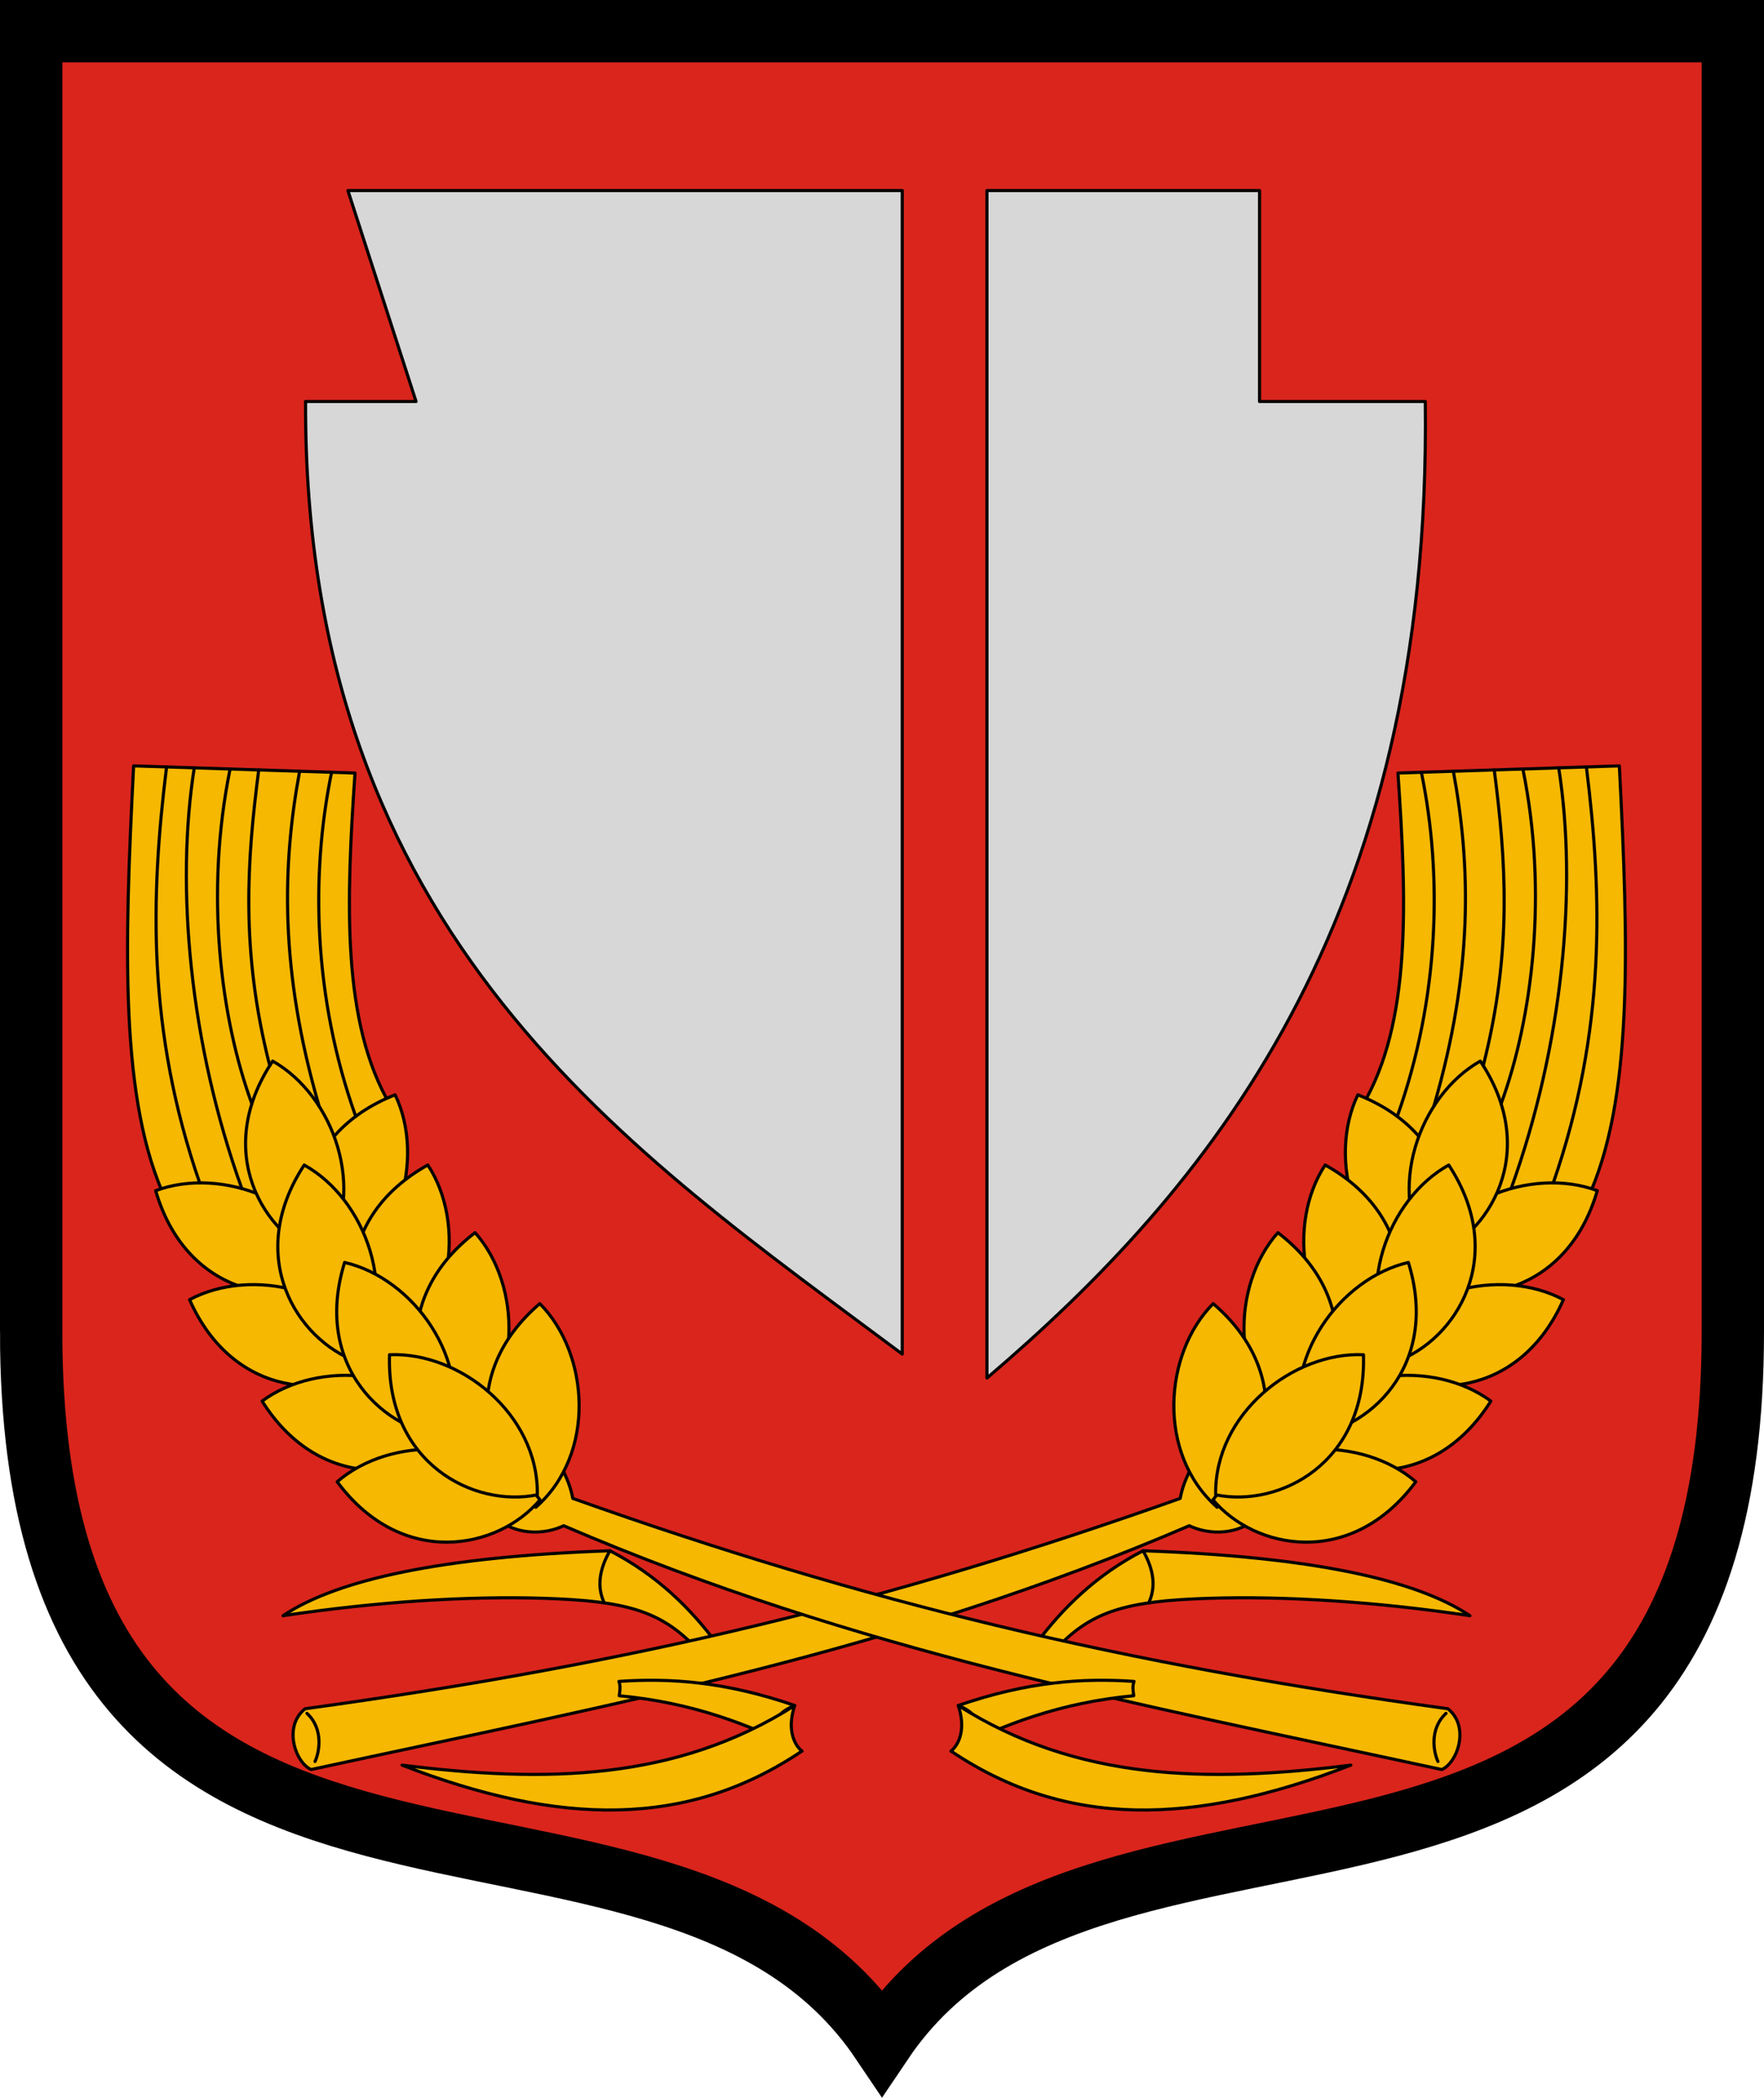 <?xml version="1.0" encoding="UTF-8" standalone="no"?>
<!-- Created with Inkscape (http://www.inkscape.org/) -->

<svg
   xmlns:dc="http://purl.org/dc/elements/1.1/"
   xmlns:cc="http://creativecommons.org/ns#"
   xmlns:rdf="http://www.w3.org/1999/02/22-rdf-syntax-ns#"
   xmlns:svg="http://www.w3.org/2000/svg"
   xmlns="http://www.w3.org/2000/svg"
   xmlns:sodipodi="http://sodipodi.sourceforge.net/DTD/sodipodi-0.dtd"
   xmlns:inkscape="http://www.inkscape.org/namespaces/inkscape"
   sodipodi:docname="HUN Látrány COA.svg"
   inkscape:version="0.92.4 (5da689c313, 2019-01-14)"
   id="svg8"
   version="1.1"
   viewBox="0 0 169.771 201.799"
   height="201.799mm"
   width="169.771mm">
  <defs
     id="defs2">
    <clipPath
       clipPathUnits="userSpaceOnUse"
       id="clipPath986">
      <path
         id="path988"
         d="m 810.599,1179.102 c 11.84,44.333 49.918,86.163 80.726,98.501 30.809,-12.337 68.887,-54.168 80.727,-98.501 z"
         style="opacity:1;vector-effect:none;fill:none;fill-opacity:1;fill-rule:evenodd;stroke:#000000;stroke-width:0.3;stroke-linecap:round;stroke-linejoin:round;stroke-miterlimit:4;stroke-dasharray:none;stroke-dashoffset:0;stroke-opacity:1"
         inkscape:connector-curvature="0" />
    </clipPath>
    <clipPath
       clipPathUnits="userSpaceOnUse"
       id="clipPath1502">
      <circle
         style="opacity:1;vector-effect:none;fill:#f6b801;fill-opacity:1;fill-rule:evenodd;stroke:#000000;stroke-width:0.4;stroke-linecap:round;stroke-linejoin:round;stroke-miterlimit:4;stroke-dasharray:none;stroke-dashoffset:0;stroke-opacity:1"
         id="circle1504"
         cx="1908.181"
         cy="2902.05"
         r="8.798"
         transform="rotate(-17.147)" />
    </clipPath>
    <clipPath
       clipPathUnits="userSpaceOnUse"
       id="clipPath2040">
      <circle
         r="2.131"
         cy="2207.535"
         cx="2512.384"
         id="circle2042"
         style="opacity:1;vector-effect:none;fill:none;fill-opacity:1;fill-rule:evenodd;stroke:#ff00ff;stroke-width:0.2;stroke-linecap:round;stroke-linejoin:round;stroke-miterlimit:4;stroke-dasharray:none;stroke-dashoffset:0;stroke-opacity:1" />
    </clipPath>
    <clipPath
       clipPathUnits="userSpaceOnUse"
       id="clipPath977">
      <path
         id="path979"
         d="m 3089.423,2511.305 c 10.052,54.168 28.674,122.196 84.403,127.504 v -127.504 z"
         style="opacity:1;vector-effect:none;fill:none;fill-opacity:1;stroke:#000000;stroke-width:0.6;stroke-linecap:round;stroke-linejoin:round;stroke-miterlimit:4;stroke-dasharray:none;stroke-dashoffset:0;stroke-opacity:1"
         inkscape:connector-curvature="0" />
    </clipPath>
  </defs>
  <sodipodi:namedview
     id="base"
     pagecolor="#ffffff"
     bordercolor="#666666"
     borderopacity="1.0"
     inkscape:pageopacity="0.0"
     inkscape:pageshadow="2"
     inkscape:zoom="0.52777775"
     inkscape:cx="914.26848"
     inkscape:cy="139.28073"
     inkscape:document-units="mm"
     inkscape:current-layer="layer1"
     showgrid="false"
     showborder="false"
     showguides="true"
     inkscape:guide-bbox="true"
     inkscape:snap-bbox="true"
     inkscape:bbox-paths="true"
     inkscape:bbox-nodes="true"
     inkscape:snap-bbox-edge-midpoints="true"
     inkscape:snap-bbox-midpoints="true"
     inkscape:snap-intersection-paths="true"
     inkscape:object-paths="true"
     inkscape:snap-smooth-nodes="true"
     inkscape:snap-midpoints="true"
     inkscape:snap-object-midpoints="true"
     inkscape:snap-center="true"
     inkscape:lockguides="false"
     inkscape:window-width="1850"
     inkscape:window-height="1016"
     inkscape:window-x="70"
     inkscape:window-y="27"
     inkscape:window-maximized="1"
     inkscape:snap-global="true"
     inkscape:snap-to-guides="true"
     inkscape:snap-nodes="true"
     fit-margin-top="0"
     fit-margin-left="0"
     fit-margin-right="0"
     fit-margin-bottom="0"
     inkscape:snap-others="true" />
  <g
     inkscape:groupmode="layer"
     id="layer2"
     inkscape:label="RASZTER"
     transform="translate(-2788.323,-2619.177)" />
  <g
     inkscape:label="Layer 1"
     inkscape:groupmode="layer"
     id="layer1"
     transform="translate(-2788.323,-2619.177)">
    <rect
       style="opacity:1;vector-effect:none;fill:none;fill-opacity:1;fill-rule:evenodd;stroke:#ff00ff;stroke-width:0.2;stroke-linecap:round;stroke-linejoin:round;stroke-miterlimit:4;stroke-dasharray:none;stroke-dashoffset:0;stroke-opacity:1"
       id="rect2055"
       width="2.245"
       height="0.374"
       x="146.326"
       y="434.303" />
    <path
       cx="973.754"
       cy="842.784"
       r="1.848"
       id="path869"
       style="opacity:1;vector-effect:none;fill:none;fill-opacity:1;fill-rule:evenodd;stroke:#ff00ff;stroke-width:0.2;stroke-linecap:round;stroke-linejoin:round;stroke-miterlimit:4;stroke-dasharray:none;stroke-dashoffset:0;stroke-opacity:1"
       d=""
       inkscape:connector-curvature="0" />
    <g
       id="g1135"
       transform="matrix(-1,0,0,1,1962.732,0)" />
    <rect
       rx="0"
       ry="0"
       y="1160.504"
       x="-1176.092"
       height="55.033"
       width="122.943"
       id="rect1642"
       style="opacity:1;vector-effect:none;fill:none;fill-opacity:1;fill-rule:evenodd;stroke:none;stroke-width:0.2;stroke-linecap:round;stroke-linejoin:round;stroke-miterlimit:4;stroke-dasharray:none;stroke-dashoffset:0;stroke-opacity:1"
       transform="rotate(-90)" />
    <path
       style="opacity:1;fill:#f3b9ae;fill-opacity:1;stroke:#f3b9ae;stroke-width:1.134;stroke-linecap:square;stroke-linejoin:miter;stroke-miterlimit:4;stroke-dasharray:none;stroke-dashoffset:0;stroke-opacity:1"
       d=""
       id="path876"
       inkscape:connector-curvature="0"
       transform="matrix(0.265,0,0,0.265,1251.51,1485.347)" />
    <path
       style="opacity:1;fill:#d7d7d7;fill-opacity:1;stroke:#d7d7d7;stroke-width:0.378;stroke-linecap:square;stroke-linejoin:miter;stroke-miterlimit:4;stroke-dasharray:none;stroke-dashoffset:0;stroke-opacity:1"
       d=""
       id="path1027"
       inkscape:connector-curvature="0"
       transform="matrix(0.265,0,0,0.265,1251.51,1485.347)" />
    <path
       style="opacity:1;fill:#d7d7d7;fill-opacity:1;stroke:#d7d7d7;stroke-width:0.756;stroke-linecap:square;stroke-linejoin:miter;stroke-miterlimit:4;stroke-dasharray:none;stroke-dashoffset:0;stroke-opacity:1"
       d=""
       id="path1070"
       inkscape:connector-curvature="0"
       transform="matrix(0.265,0,0,0.265,1251.51,1485.347)" />
    <path
       style="opacity:1;fill:#d7d7d7;fill-opacity:1;stroke:#d7d7d7;stroke-width:2.268;stroke-linecap:square;stroke-linejoin:miter;stroke-miterlimit:4;stroke-dasharray:none;stroke-dashoffset:0;stroke-opacity:1"
       d=""
       id="path1068"
       inkscape:connector-curvature="0"
       transform="matrix(0.265,0,0,0.265,2574.016,2414.409)" />
    <g
       id="g1655">
      <path
         inkscape:transform-center-y="-118.0434"
         inkscape:transform-center-x="40.942801"
         sodipodi:nodetypes="sccscs"
         inkscape:connector-curvature="0"
         id="path610"
         d="m 2791.323,2747.31 v -125.133 h 163.771 v 125.133 c 0,67.173 -60.665,36.764 -81.886,68.294 -21.221,-31.529 -81.886,-1.121 -81.886,-68.294 z"
         style="opacity:1;vector-effect:none;fill:#da251c;fill-opacity:1;stroke:#000000;stroke-width:6;stroke-linecap:round;stroke-linejoin:miter;stroke-miterlimit:4;stroke-dasharray:none;stroke-dashoffset:0;stroke-opacity:1" />
      <path
         sodipodi:nodetypes="cccccc"
         inkscape:connector-curvature="0"
         id="path1419"
         d="m 2817.731,2657.803 h 10.634 l -6.558,-20.294 h 53.35 v 111.928 c -25.814,-19.295 -57.598,-40.011 -57.426,-91.634 z"
         style="opacity:1;vector-effect:none;fill:#d7d7d7;fill-opacity:1;stroke:#000000;stroke-width:0.3;stroke-linecap:round;stroke-linejoin:round;stroke-miterlimit:4;stroke-dasharray:none;stroke-dashoffset:0;stroke-opacity:1" />
      <path
         sodipodi:nodetypes="cccccc"
         inkscape:connector-curvature="0"
         id="path1421"
         d="m 2925.495,2657.803 h -15.952 v -20.294 h -26.232 v 114.232 c 21.059,-17.976 42.824,-43.638 42.184,-93.938 z"
         style="opacity:1;vector-effect:none;fill:#d7d7d7;fill-opacity:1;stroke:#000000;stroke-width:0.3;stroke-linecap:round;stroke-linejoin:round;stroke-miterlimit:4;stroke-dasharray:none;stroke-dashoffset:0;stroke-opacity:1" />
      <path
         sodipodi:nodetypes="cccccc"
         inkscape:connector-curvature="0"
         id="path1447"
         d="m 2925.999,2734.837 -6.541,-9.327 c 4.702,-7.962 4.255,-19.577 3.408,-31.968 l 21.306,-0.689 c 0.89,17.468 1.356,32.288 -3.133,41.797 l -7.958,5.828"
         style="opacity:1;vector-effect:none;fill:#f6b801;fill-opacity:1;stroke:#000000;stroke-width:0.3;stroke-linecap:round;stroke-linejoin:round;stroke-miterlimit:4;stroke-dasharray:none;stroke-dashoffset:0;stroke-opacity:1" />
      <path
         sodipodi:nodetypes="csccc"
         inkscape:connector-curvature="0"
         id="path1465"
         d="m 2855.352,2777.751 c -3.4,-3.596 -6.725,-4.566 -14.667,-4.819 -7.35,-0.234 -16.062,0.322 -25.123,1.673 5.267,-3.517 15.443,-5.685 31.46,-6.248 4.574,2.365 7.757,5.566 10.236,8.862"
         style="opacity:1;vector-effect:none;fill:#f6b801;fill-opacity:1;stroke:#000000;stroke-width:0.3;stroke-linecap:round;stroke-linejoin:round;stroke-miterlimit:4;stroke-dasharray:none;stroke-dashoffset:0;stroke-opacity:1" />
      <path
         sodipodi:nodetypes="ccccccc"
         inkscape:connector-curvature="0"
         id="path1461"
         d="m 2817.688,2783.556 c -2.126,1.681 -0.962,5.154 0.576,5.849 29.47,-6.375 56.161,-11.276 84.518,-23.455 2.751,1.281 5.512,0.259 6.047,-0.533 l -5.64,-5.577 c -0.446,1.108 -0.989,1.925 -1.285,3.483 -28.057,9.976 -52.746,15.915 -84.217,20.233 z"
         style="opacity:1;vector-effect:none;fill:#f6b801;fill-opacity:1;stroke:#000000;stroke-width:0.3;stroke-linecap:round;stroke-linejoin:round;stroke-miterlimit:4;stroke-dasharray:none;stroke-dashoffset:0;stroke-opacity:1" />
      <path
         sodipodi:nodetypes="ccc"
         inkscape:connector-curvature="0"
         id="path1429"
         d="m 2925.78,2742.881 c -7.204,-2.948 -9.705,-12.305 -6.776,-18.384 9.744,3.829 10.338,13.278 6.776,18.384 z"
         style="opacity:1;vector-effect:none;fill:#f6b801;fill-opacity:1;stroke:#000000;stroke-width:0.3;stroke-linecap:round;stroke-linejoin:round;stroke-miterlimit:4;stroke-dasharray:none;stroke-dashoffset:0;stroke-opacity:1" />
      <path
         sodipodi:nodetypes="ccc"
         inkscape:connector-curvature="0"
         id="path1431"
         d="m 2924.358,2742.138 c 2.281,-7.442 11.371,-10.785 17.691,-8.42 -2.927,10.052 -12.282,11.503 -17.691,8.42 z"
         style="opacity:1;vector-effect:none;fill:#f6b801;fill-opacity:1;stroke:#000000;stroke-width:0.3;stroke-linecap:round;stroke-linejoin:round;stroke-miterlimit:4;stroke-dasharray:none;stroke-dashoffset:0;stroke-opacity:1" />
      <path
         style="opacity:1;vector-effect:none;fill:#f6b801;fill-opacity:1;stroke:#000000;stroke-width:0.3;stroke-linecap:round;stroke-linejoin:round;stroke-miterlimit:4;stroke-dasharray:none;stroke-dashoffset:0;stroke-opacity:1"
         d="m 2925.855,2740.214 c -4.231,-6.534 -0.941,-15.644 4.934,-18.961 5.813,8.707 0.906,16.804 -4.934,18.961 z"
         id="path1433"
         inkscape:connector-curvature="0"
         sodipodi:nodetypes="ccc" />
      <path
         style="opacity:1;vector-effect:none;fill:#f6b801;fill-opacity:1;stroke:#000000;stroke-width:0.3;stroke-linecap:round;stroke-linejoin:round;stroke-miterlimit:4;stroke-dasharray:none;stroke-dashoffset:0;stroke-opacity:1"
         d="m 2920.127,2750.368 c -6.747,-3.881 -7.981,-13.488 -4.268,-19.121 9.148,5.091 8.479,14.535 4.268,19.121 z"
         id="path1435"
         inkscape:connector-curvature="0"
         sodipodi:nodetypes="ccc" />
      <path
         style="opacity:1;vector-effect:none;fill:#f6b801;fill-opacity:1;stroke:#000000;stroke-width:0.3;stroke-linecap:round;stroke-linejoin:round;stroke-miterlimit:4;stroke-dasharray:none;stroke-dashoffset:0;stroke-opacity:1"
         d="m 2920.133,2750.194 c 3.251,-7.072 12.705,-9.175 18.654,-5.99 -4.239,9.573 -13.704,9.766 -18.654,5.99 z"
         id="path1437"
         inkscape:connector-curvature="0"
         sodipodi:nodetypes="ccc" />
      <path
         sodipodi:nodetypes="ccc"
         inkscape:connector-curvature="0"
         id="path1439"
         d="m 2922.653,2750.168 c -4.172,-6.572 -0.802,-15.652 5.103,-18.917 5.736,8.759 0.757,16.812 -5.103,18.917 z"
         style="opacity:1;vector-effect:none;fill:#f6b801;fill-opacity:1;stroke:#000000;stroke-width:0.3;stroke-linecap:round;stroke-linejoin:round;stroke-miterlimit:4;stroke-dasharray:none;stroke-dashoffset:0;stroke-opacity:1" />
      <path
         sodipodi:nodetypes="ccc"
         inkscape:connector-curvature="0"
         id="path1441"
         d="m 2912.765,2757.295 c -6.114,-4.817 -5.944,-14.502 -1.455,-19.538 8.314,6.362 6.284,15.61 1.455,19.538 z"
         style="opacity:1;vector-effect:none;fill:#f6b801;fill-opacity:1;stroke:#000000;stroke-width:0.3;stroke-linecap:round;stroke-linejoin:round;stroke-miterlimit:4;stroke-dasharray:none;stroke-dashoffset:0;stroke-opacity:1" />
      <path
         sodipodi:nodetypes="ccc"
         inkscape:connector-curvature="0"
         id="path1443"
         d="m 2912.482,2757.186 c 4.241,-6.527 13.9,-7.238 19.325,-3.225 -5.58,8.858 -14.975,7.678 -19.325,3.225 z"
         style="opacity:1;vector-effect:none;fill:#f6b801;fill-opacity:1;stroke:#000000;stroke-width:0.3;stroke-linecap:round;stroke-linejoin:round;stroke-miterlimit:4;stroke-dasharray:none;stroke-dashoffset:0;stroke-opacity:1" />
      <path
         style="opacity:1;vector-effect:none;fill:#f6b801;fill-opacity:1;stroke:#000000;stroke-width:0.3;stroke-linecap:round;stroke-linejoin:round;stroke-miterlimit:4;stroke-dasharray:none;stroke-dashoffset:0;stroke-opacity:1"
         d="m 2913.754,2757.403 c -2.202,-7.467 3.538,-15.268 10.113,-16.781 3.103,10 -3.901,16.37 -10.113,16.781 z"
         id="path1445"
         inkscape:connector-curvature="0"
         sodipodi:nodetypes="ccc" />
      <path
         style="opacity:1;vector-effect:none;fill:#f6b801;fill-opacity:1;stroke:#000000;stroke-width:0.3;stroke-linecap:round;stroke-linejoin:round;stroke-miterlimit:4;stroke-dasharray:none;stroke-dashoffset:0;stroke-opacity:1"
         d="m 2905.461,2764.173 c -5.84,-5.146 -5.138,-14.806 -0.379,-19.589 7.952,6.81 5.418,15.932 0.379,19.589 z"
         id="path1427"
         inkscape:connector-curvature="0"
         sodipodi:nodetypes="ccc" />
      <path
         style="opacity:1;vector-effect:none;fill:#f6b801;fill-opacity:1;stroke:#000000;stroke-width:0.3;stroke-linecap:round;stroke-linejoin:round;stroke-miterlimit:4;stroke-dasharray:none;stroke-dashoffset:0;stroke-opacity:1"
         d="m 2905.065,2763.456 c 4.729,-6.183 14.414,-6.152 19.515,-1.736 -6.242,8.405 -15.518,6.509 -19.515,1.736 z"
         id="path1425"
         inkscape:connector-curvature="0"
         sodipodi:nodetypes="ccc" />
      <path
         sodipodi:nodetypes="ccc"
         inkscape:connector-curvature="0"
         id="path1423"
         d="m 2905.32,2762.973 c -0.13,-7.783 7.484,-13.77 14.225,-13.473 0.322,10.464 -8.129,14.735 -14.225,13.473 z"
         style="opacity:1;vector-effect:none;fill:#f6b801;fill-opacity:1;stroke:#000000;stroke-width:0.3;stroke-linecap:round;stroke-linejoin:round;stroke-miterlimit:4;stroke-dasharray:none;stroke-dashoffset:0;stroke-opacity:1" />
      <path
         sodipodi:nodetypes="cc"
         inkscape:connector-curvature="0"
         id="path1449"
         d="m 2925.118,2693.468 c 2.047,9.91 1.738,21.726 -2.32,33.105"
         style="opacity:1;vector-effect:none;fill:none;fill-opacity:1;stroke:#000000;stroke-width:0.3;stroke-linecap:round;stroke-linejoin:round;stroke-miterlimit:4;stroke-dasharray:none;stroke-dashoffset:0;stroke-opacity:1" />
      <path
         sodipodi:nodetypes="cc"
         inkscape:connector-curvature="0"
         id="path1451"
         d="m 2928.195,2693.369 c 1.682,9.065 1.928,19.174 -1.876,32.228"
         style="opacity:1;vector-effect:none;fill:none;fill-opacity:1;stroke:#000000;stroke-width:0.3;stroke-linecap:round;stroke-linejoin:round;stroke-miterlimit:4;stroke-dasharray:none;stroke-dashoffset:0;stroke-opacity:1" />
      <path
         sodipodi:nodetypes="cc"
         inkscape:connector-curvature="0"
         id="path1453"
         d="m 2932.131,2693.241 c 1.101,8.514 1.792,17.302 -1.058,28.449"
         style="opacity:1;vector-effect:none;fill:none;fill-opacity:1;stroke:#000000;stroke-width:0.3;stroke-linecap:round;stroke-linejoin:round;stroke-miterlimit:4;stroke-dasharray:none;stroke-dashoffset:0;stroke-opacity:1" />
      <path
         sodipodi:nodetypes="cc"
         inkscape:connector-curvature="0"
         id="path1455"
         d="m 2932.794,2725.356 c 2.998,-8.198 4.538,-20.217 2.093,-32.204"
         style="opacity:1;vector-effect:none;fill:none;fill-opacity:1;stroke:#000000;stroke-width:0.3;stroke-linecap:round;stroke-linejoin:round;stroke-miterlimit:4;stroke-dasharray:none;stroke-dashoffset:0;stroke-opacity:1" />
      <path
         sodipodi:nodetypes="cc"
         inkscape:connector-curvature="0"
         id="path1457"
         d="m 2938.336,2693.04 c 1.81,11.473 0.431,26.561 -4.575,40.473"
         style="opacity:1;vector-effect:none;fill:none;fill-opacity:1;stroke:#000000;stroke-width:0.3;stroke-linecap:round;stroke-linejoin:round;stroke-miterlimit:4;stroke-dasharray:none;stroke-dashoffset:0;stroke-opacity:1" />
      <path
         sodipodi:nodetypes="cc"
         inkscape:connector-curvature="0"
         id="path1459"
         d="m 2937.814,2732.969 c 5.066,-14.639 4.742,-27.527 3.186,-40.014"
         style="opacity:1;vector-effect:none;fill:none;fill-opacity:1;stroke:#000000;stroke-width:0.3;stroke-linecap:round;stroke-linejoin:round;stroke-miterlimit:4;stroke-dasharray:none;stroke-dashoffset:0;stroke-opacity:1" />
      <path
         sodipodi:nodetypes="cc"
         inkscape:connector-curvature="0"
         id="path1463"
         d="m 2817.866,2783.999 c 1.662,1.551 1.158,3.819 0.775,4.63"
         style="opacity:1;vector-effect:none;fill:none;fill-opacity:1;stroke:#000000;stroke-width:0.3;stroke-linecap:round;stroke-linejoin:round;stroke-miterlimit:4;stroke-dasharray:none;stroke-dashoffset:0;stroke-opacity:1" />
      <path
         sodipodi:nodetypes="cc"
         inkscape:connector-curvature="0"
         id="path1467"
         d="m 2847.022,2768.358 c -1.093,1.914 -1.225,3.571 -0.545,5.012"
         style="opacity:1;vector-effect:none;fill:#f6b801;fill-opacity:1;stroke:#000000;stroke-width:0.3;stroke-linecap:round;stroke-linejoin:round;stroke-miterlimit:4;stroke-dasharray:none;stroke-dashoffset:0;stroke-opacity:1" />
      <path
         sodipodi:nodetypes="ccccc"
         inkscape:connector-curvature="0"
         id="path1469"
         d="m 2847.92,2782.305 c 0.067,-0.479 0.133,-0.958 -0.031,-1.379 4.878,-0.336 10.215,0 16.919,2.318 -2.984,1.204 -1.778,2.957 0.689,4.387 -5.035,-2.565 -10.55,-4.671 -17.578,-5.327 z"
         style="opacity:1;vector-effect:none;fill:#f6b801;fill-opacity:1;stroke:#000000;stroke-width:0.3;stroke-linecap:round;stroke-linejoin:round;stroke-miterlimit:4;stroke-dasharray:none;stroke-dashoffset:0;stroke-opacity:1" />
      <path
         sodipodi:nodetypes="cccc"
         inkscape:connector-curvature="0"
         id="path1471"
         d="m 2864.808,2783.245 c -0.732,2.178 -0.136,3.685 0.689,4.387 -11.004,7.413 -23.346,7.219 -38.476,1.347 13.896,1.737 26.404,1.493 37.787,-5.734"
         style="opacity:1;vector-effect:none;fill:#f6b801;fill-opacity:1;stroke:#000000;stroke-width:0.3;stroke-linecap:round;stroke-linejoin:round;stroke-miterlimit:4;stroke-dasharray:none;stroke-dashoffset:0;stroke-opacity:1" />
      <path
         style="opacity:1;vector-effect:none;fill:#f6b801;fill-opacity:1;stroke:#000000;stroke-width:0.3;stroke-linecap:round;stroke-linejoin:round;stroke-miterlimit:4;stroke-dasharray:none;stroke-dashoffset:0;stroke-opacity:1"
         d="m 2819.356,2734.837 6.541,-9.327 c -4.702,-7.962 -4.255,-19.577 -3.408,-31.968 l -21.306,-0.689 c -0.89,17.468 -1.356,32.288 3.133,41.797 l 7.958,5.828"
         id="path1500"
         inkscape:connector-curvature="0"
         sodipodi:nodetypes="cccccc" />
      <path
         style="opacity:1;vector-effect:none;fill:#f6b801;fill-opacity:1;stroke:#000000;stroke-width:0.3;stroke-linecap:round;stroke-linejoin:round;stroke-miterlimit:4;stroke-dasharray:none;stroke-dashoffset:0;stroke-opacity:1"
         d="m 2890.003,2777.751 c 3.4,-3.596 6.725,-4.566 14.667,-4.819 7.35,-0.234 16.062,0.322 25.123,1.673 -5.267,-3.517 -15.443,-5.685 -31.46,-6.248 -4.574,2.365 -7.757,5.566 -10.236,8.862"
         id="path1502"
         inkscape:connector-curvature="0"
         sodipodi:nodetypes="csccc" />
      <path
         style="opacity:1;vector-effect:none;fill:#f6b801;fill-opacity:1;stroke:#000000;stroke-width:0.3;stroke-linecap:round;stroke-linejoin:round;stroke-miterlimit:4;stroke-dasharray:none;stroke-dashoffset:0;stroke-opacity:1"
         d="m 2927.667,2783.556 c 2.126,1.681 0.962,5.154 -0.576,5.849 -29.47,-6.375 -56.161,-11.276 -84.518,-23.455 -2.751,1.281 -5.512,0.259 -6.047,-0.533 l 5.64,-5.577 c 0.446,1.108 0.989,1.925 1.285,3.483 28.057,9.976 52.746,15.915 84.217,20.233 z"
         id="path1504"
         inkscape:connector-curvature="0"
         sodipodi:nodetypes="ccccccc" />
      <path
         style="opacity:1;vector-effect:none;fill:#f6b801;fill-opacity:1;stroke:#000000;stroke-width:0.3;stroke-linecap:round;stroke-linejoin:round;stroke-miterlimit:4;stroke-dasharray:none;stroke-dashoffset:0;stroke-opacity:1"
         d="m 2819.575,2742.881 c 7.204,-2.948 9.705,-12.305 6.776,-18.384 -9.744,3.829 -10.338,13.278 -6.776,18.384 z"
         id="path1506"
         inkscape:connector-curvature="0"
         sodipodi:nodetypes="ccc" />
      <path
         style="opacity:1;vector-effect:none;fill:#f6b801;fill-opacity:1;stroke:#000000;stroke-width:0.3;stroke-linecap:round;stroke-linejoin:round;stroke-miterlimit:4;stroke-dasharray:none;stroke-dashoffset:0;stroke-opacity:1"
         d="m 2820.997,2742.138 c -2.281,-7.442 -11.371,-10.785 -17.691,-8.42 2.927,10.052 12.282,11.503 17.691,8.42 z"
         id="path1508"
         inkscape:connector-curvature="0"
         sodipodi:nodetypes="ccc" />
      <path
         sodipodi:nodetypes="ccc"
         inkscape:connector-curvature="0"
         id="path1510"
         d="m 2819.5,2740.214 c 4.231,-6.534 0.941,-15.644 -4.934,-18.961 -5.813,8.707 -0.906,16.804 4.934,18.961 z"
         style="opacity:1;vector-effect:none;fill:#f6b801;fill-opacity:1;stroke:#000000;stroke-width:0.3;stroke-linecap:round;stroke-linejoin:round;stroke-miterlimit:4;stroke-dasharray:none;stroke-dashoffset:0;stroke-opacity:1" />
      <path
         sodipodi:nodetypes="ccc"
         inkscape:connector-curvature="0"
         id="path1512"
         d="m 2825.228,2750.368 c 6.747,-3.881 7.981,-13.488 4.268,-19.121 -9.148,5.091 -8.479,14.535 -4.268,19.121 z"
         style="opacity:1;vector-effect:none;fill:#f6b801;fill-opacity:1;stroke:#000000;stroke-width:0.3;stroke-linecap:round;stroke-linejoin:round;stroke-miterlimit:4;stroke-dasharray:none;stroke-dashoffset:0;stroke-opacity:1" />
      <path
         sodipodi:nodetypes="ccc"
         inkscape:connector-curvature="0"
         id="path1514"
         d="m 2825.222,2750.194 c -3.251,-7.072 -12.705,-9.175 -18.654,-5.99 4.239,9.573 13.704,9.766 18.654,5.99 z"
         style="opacity:1;vector-effect:none;fill:#f6b801;fill-opacity:1;stroke:#000000;stroke-width:0.3;stroke-linecap:round;stroke-linejoin:round;stroke-miterlimit:4;stroke-dasharray:none;stroke-dashoffset:0;stroke-opacity:1" />
      <path
         style="opacity:1;vector-effect:none;fill:#f6b801;fill-opacity:1;stroke:#000000;stroke-width:0.3;stroke-linecap:round;stroke-linejoin:round;stroke-miterlimit:4;stroke-dasharray:none;stroke-dashoffset:0;stroke-opacity:1"
         d="m 2822.702,2750.168 c 4.172,-6.572 0.802,-15.652 -5.103,-18.917 -5.736,8.759 -0.757,16.812 5.103,18.917 z"
         id="path1516"
         inkscape:connector-curvature="0"
         sodipodi:nodetypes="ccc" />
      <path
         style="opacity:1;vector-effect:none;fill:#f6b801;fill-opacity:1;stroke:#000000;stroke-width:0.3;stroke-linecap:round;stroke-linejoin:round;stroke-miterlimit:4;stroke-dasharray:none;stroke-dashoffset:0;stroke-opacity:1"
         d="m 2832.59,2757.295 c 6.114,-4.817 5.944,-14.502 1.455,-19.538 -8.314,6.362 -6.284,15.61 -1.455,19.538 z"
         id="path1518"
         inkscape:connector-curvature="0"
         sodipodi:nodetypes="ccc" />
      <path
         style="opacity:1;vector-effect:none;fill:#f6b801;fill-opacity:1;stroke:#000000;stroke-width:0.3;stroke-linecap:round;stroke-linejoin:round;stroke-miterlimit:4;stroke-dasharray:none;stroke-dashoffset:0;stroke-opacity:1"
         d="m 2832.873,2757.186 c -4.241,-6.527 -13.9,-7.238 -19.325,-3.225 5.58,8.858 14.975,7.678 19.325,3.225 z"
         id="path1520"
         inkscape:connector-curvature="0"
         sodipodi:nodetypes="ccc" />
      <path
         sodipodi:nodetypes="ccc"
         inkscape:connector-curvature="0"
         id="path1522"
         d="m 2831.601,2757.403 c 2.202,-7.467 -3.538,-15.268 -10.113,-16.781 -3.103,10 3.901,16.37 10.113,16.781 z"
         style="opacity:1;vector-effect:none;fill:#f6b801;fill-opacity:1;stroke:#000000;stroke-width:0.3;stroke-linecap:round;stroke-linejoin:round;stroke-miterlimit:4;stroke-dasharray:none;stroke-dashoffset:0;stroke-opacity:1" />
      <path
         sodipodi:nodetypes="ccc"
         inkscape:connector-curvature="0"
         id="path1524"
         d="m 2839.894,2764.173 c 5.84,-5.146 5.138,-14.806 0.379,-19.589 -7.952,6.81 -5.418,15.932 -0.379,19.589 z"
         style="opacity:1;vector-effect:none;fill:#f6b801;fill-opacity:1;stroke:#000000;stroke-width:0.3;stroke-linecap:round;stroke-linejoin:round;stroke-miterlimit:4;stroke-dasharray:none;stroke-dashoffset:0;stroke-opacity:1" />
      <path
         sodipodi:nodetypes="ccc"
         inkscape:connector-curvature="0"
         id="path1526"
         d="m 2840.29,2763.456 c -4.729,-6.183 -14.414,-6.152 -19.515,-1.736 6.242,8.405 15.518,6.509 19.515,1.736 z"
         style="opacity:1;vector-effect:none;fill:#f6b801;fill-opacity:1;stroke:#000000;stroke-width:0.3;stroke-linecap:round;stroke-linejoin:round;stroke-miterlimit:4;stroke-dasharray:none;stroke-dashoffset:0;stroke-opacity:1" />
      <path
         style="opacity:1;vector-effect:none;fill:#f6b801;fill-opacity:1;stroke:#000000;stroke-width:0.3;stroke-linecap:round;stroke-linejoin:round;stroke-miterlimit:4;stroke-dasharray:none;stroke-dashoffset:0;stroke-opacity:1"
         d="m 2840.035,2762.973 c 0.13,-7.783 -7.484,-13.77 -14.225,-13.473 -0.322,10.464 8.129,14.735 14.225,13.473 z"
         id="path1528"
         inkscape:connector-curvature="0"
         sodipodi:nodetypes="ccc" />
      <path
         style="opacity:1;vector-effect:none;fill:none;fill-opacity:1;stroke:#000000;stroke-width:0.3;stroke-linecap:round;stroke-linejoin:round;stroke-miterlimit:4;stroke-dasharray:none;stroke-dashoffset:0;stroke-opacity:1"
         d="m 2820.237,2693.468 c -2.047,9.91 -1.738,21.726 2.32,33.105"
         id="path1530"
         inkscape:connector-curvature="0"
         sodipodi:nodetypes="cc" />
      <path
         style="opacity:1;vector-effect:none;fill:none;fill-opacity:1;stroke:#000000;stroke-width:0.3;stroke-linecap:round;stroke-linejoin:round;stroke-miterlimit:4;stroke-dasharray:none;stroke-dashoffset:0;stroke-opacity:1"
         d="m 2817.16,2693.369 c -1.682,9.065 -1.928,19.174 1.876,32.228"
         id="path1532"
         inkscape:connector-curvature="0"
         sodipodi:nodetypes="cc" />
      <path
         style="opacity:1;vector-effect:none;fill:none;fill-opacity:1;stroke:#000000;stroke-width:0.3;stroke-linecap:round;stroke-linejoin:round;stroke-miterlimit:4;stroke-dasharray:none;stroke-dashoffset:0;stroke-opacity:1"
         d="m 2813.224,2693.241 c -1.101,8.514 -1.792,17.302 1.058,28.449"
         id="path1534"
         inkscape:connector-curvature="0"
         sodipodi:nodetypes="cc" />
      <path
         style="opacity:1;vector-effect:none;fill:none;fill-opacity:1;stroke:#000000;stroke-width:0.3;stroke-linecap:round;stroke-linejoin:round;stroke-miterlimit:4;stroke-dasharray:none;stroke-dashoffset:0;stroke-opacity:1"
         d="m 2812.561,2725.356 c -2.998,-8.198 -4.538,-20.217 -2.093,-32.204"
         id="path1536"
         inkscape:connector-curvature="0"
         sodipodi:nodetypes="cc" />
      <path
         style="opacity:1;vector-effect:none;fill:none;fill-opacity:1;stroke:#000000;stroke-width:0.3;stroke-linecap:round;stroke-linejoin:round;stroke-miterlimit:4;stroke-dasharray:none;stroke-dashoffset:0;stroke-opacity:1"
         d="m 2807.019,2693.04 c -1.81,11.473 -0.431,26.561 4.575,40.473"
         id="path1538"
         inkscape:connector-curvature="0"
         sodipodi:nodetypes="cc" />
      <path
         style="opacity:1;vector-effect:none;fill:none;fill-opacity:1;stroke:#000000;stroke-width:0.3;stroke-linecap:round;stroke-linejoin:round;stroke-miterlimit:4;stroke-dasharray:none;stroke-dashoffset:0;stroke-opacity:1"
         d="m 2807.541,2732.969 c -5.066,-14.639 -4.742,-27.527 -3.186,-40.014"
         id="path1540"
         inkscape:connector-curvature="0"
         sodipodi:nodetypes="cc" />
      <path
         style="opacity:1;vector-effect:none;fill:none;fill-opacity:1;stroke:#000000;stroke-width:0.3;stroke-linecap:round;stroke-linejoin:round;stroke-miterlimit:4;stroke-dasharray:none;stroke-dashoffset:0;stroke-opacity:1"
         d="m 2927.489,2783.999 c -1.662,1.551 -1.158,3.819 -0.775,4.63"
         id="path1542"
         inkscape:connector-curvature="0"
         sodipodi:nodetypes="cc" />
      <path
         style="opacity:1;vector-effect:none;fill:#f6b801;fill-opacity:1;stroke:#000000;stroke-width:0.3;stroke-linecap:round;stroke-linejoin:round;stroke-miterlimit:4;stroke-dasharray:none;stroke-dashoffset:0;stroke-opacity:1"
         d="m 2898.333,2768.358 c 1.093,1.914 1.225,3.571 0.545,5.012"
         id="path1544"
         inkscape:connector-curvature="0"
         sodipodi:nodetypes="cc" />
      <path
         style="opacity:1;vector-effect:none;fill:#f6b801;fill-opacity:1;stroke:#000000;stroke-width:0.3;stroke-linecap:round;stroke-linejoin:round;stroke-miterlimit:4;stroke-dasharray:none;stroke-dashoffset:0;stroke-opacity:1"
         d="m 2897.435,2782.305 c -0.067,-0.479 -0.133,-0.958 0.031,-1.379 -4.878,-0.336 -10.215,0 -16.919,2.318 2.984,1.204 1.778,2.957 -0.689,4.387 5.035,-2.565 10.55,-4.671 17.578,-5.327 z"
         id="path1546"
         inkscape:connector-curvature="0"
         sodipodi:nodetypes="ccccc" />
      <path
         style="opacity:1;vector-effect:none;fill:#f6b801;fill-opacity:1;stroke:#000000;stroke-width:0.3;stroke-linecap:round;stroke-linejoin:round;stroke-miterlimit:4;stroke-dasharray:none;stroke-dashoffset:0;stroke-opacity:1"
         d="m 2880.547,2783.245 c 0.732,2.178 0.136,3.685 -0.689,4.387 11.004,7.413 23.346,7.219 38.476,1.347 -13.896,1.737 -26.404,1.493 -37.787,-5.734"
         id="path1548"
         inkscape:connector-curvature="0"
         sodipodi:nodetypes="cccc" />
    </g>
  </g>
</svg>
